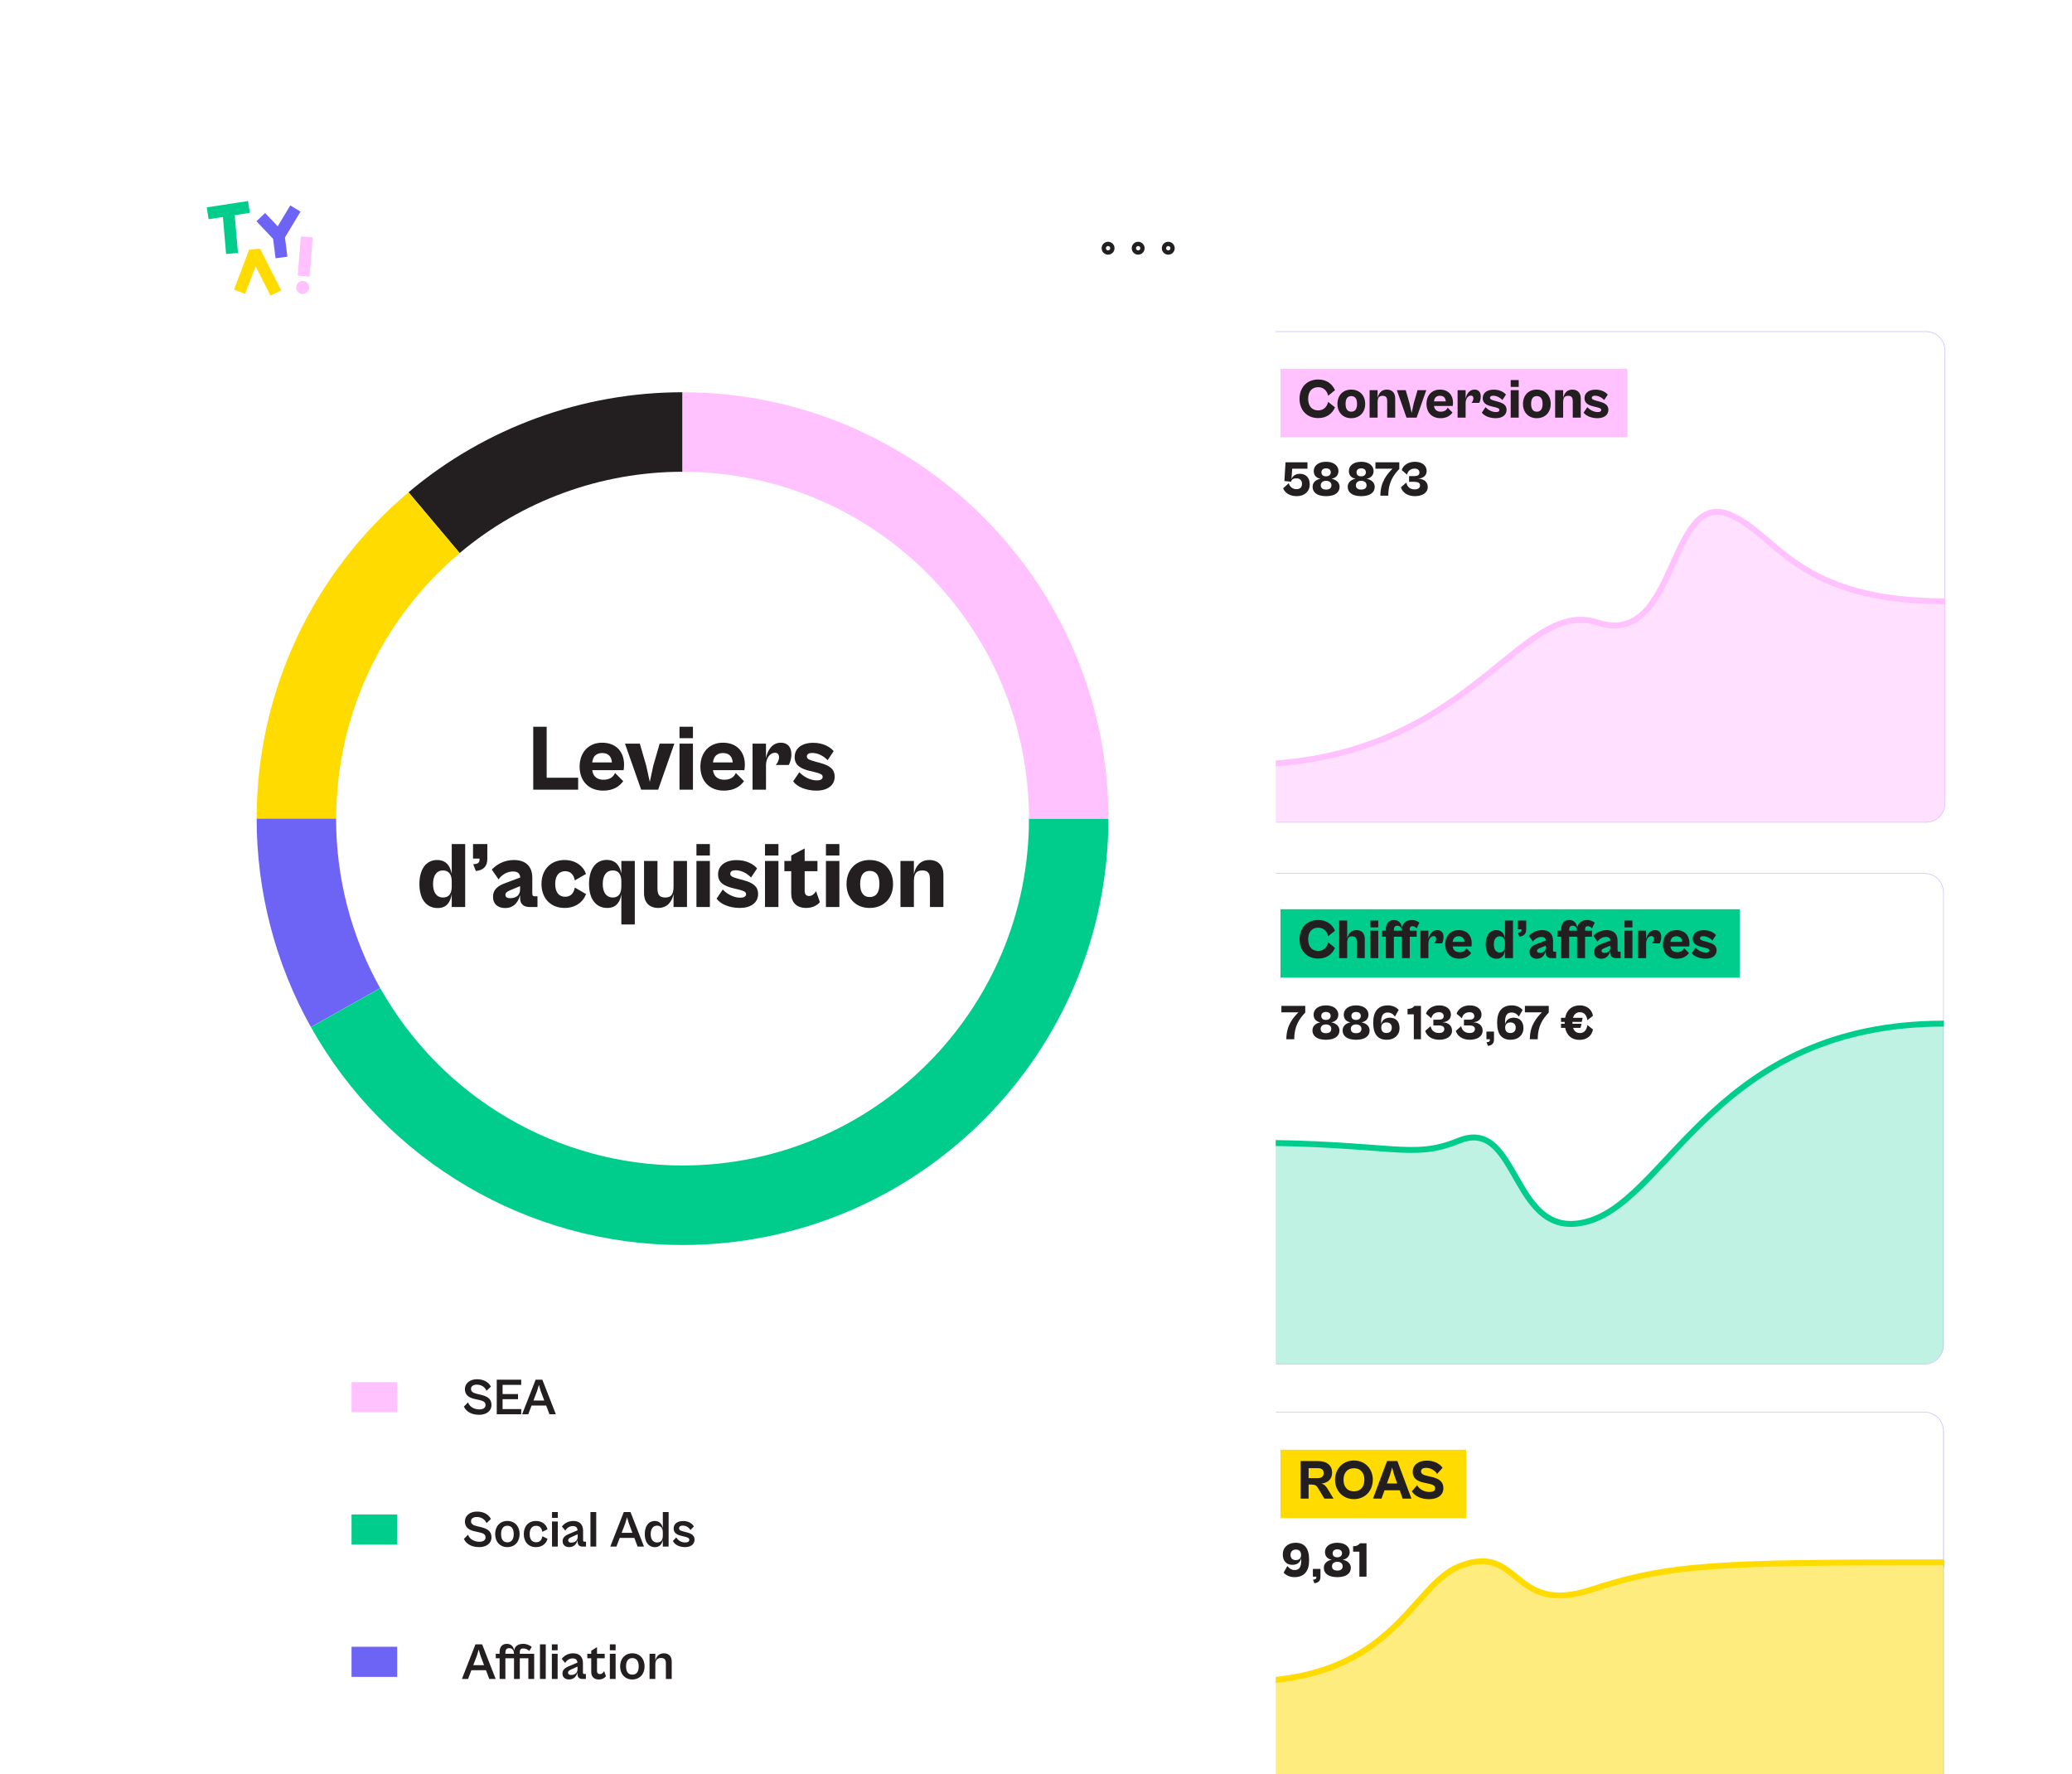 <svg width="424" height="363" viewBox="0 0 424 363" fill="none" xmlns="http://www.w3.org/2000/svg">
<g filter="url(#filter0_d_12462_8098)">
<rect x="238.121" y="48.727" width="168.879" height="347.032" rx="9.557" fill="white"/>
<path d="M390.327 61.47H254.71C252.586 61.47 250.864 63.194 250.864 65.322V158.005C250.864 160.132 252.586 161.856 254.71 161.856H390.327C392.451 161.856 394.173 160.132 394.173 158.005V65.322C394.173 63.194 392.451 61.47 390.327 61.47Z" fill="white" stroke="#C5C1FB" stroke-width="0.127" stroke-miterlimit="10"/>
<path opacity="0.5" d="M390.411 161.856H254.794C252.704 161.856 250.948 160.098 250.948 158.005V150.051C297.017 150.051 306.884 115.64 323.188 120.998C339.659 126.357 337.485 93.788 350.194 98.895C359.977 102.914 363.656 116.645 394.257 116.645V158.005C394.257 160.098 392.501 161.856 390.411 161.856Z" fill="#FFC2FE"/>
<path d="M250.864 150.051C296.933 150.051 306.8 115.64 323.104 120.998C339.575 126.357 337.401 93.788 350.11 98.895C359.893 102.914 363.571 116.645 394.173 116.645" stroke="#FFC2FE" stroke-width="1.211" stroke-miterlimit="10"/>
<rect width="70.985" height="14" transform="translate(258.21 69.071)" fill="#FFC2FE"/>
<path d="M265.923 79.163C263.514 79.163 262.104 77.431 262.104 75.218C262.104 73.004 263.514 71.272 265.923 71.272C267.586 71.272 268.778 72.11 269.363 73.463L267.964 74.587C267.735 73.624 267.081 72.844 265.911 72.844C264.569 72.844 263.87 73.818 263.87 75.218C263.87 76.617 264.569 77.592 265.911 77.592C267.081 77.592 267.735 76.812 267.964 75.848L269.363 76.972C268.778 78.326 267.586 79.163 265.923 79.163ZM272.672 79.186C270.963 79.186 269.862 77.981 269.862 76.261C269.862 74.552 270.963 73.337 272.672 73.337C274.427 73.337 275.539 74.552 275.539 76.261C275.539 77.981 274.427 79.186 272.672 79.186ZM272.695 77.855C273.395 77.855 273.876 77.408 273.876 76.261C273.876 75.103 273.395 74.667 272.695 74.667C272.007 74.667 271.525 75.103 271.525 76.261C271.525 77.408 272.007 77.855 272.695 77.855ZM278.083 79.071H276.443V73.451H278.083V75.08C278.267 74.162 278.806 73.337 279.964 73.337C281.031 73.337 281.684 73.99 281.684 75.149V79.071H280.044V75.722C280.044 75.034 279.861 74.61 279.115 74.61C278.336 74.61 278.083 75.046 278.083 75.963V79.071ZM286.068 79.071H283.992L282.02 73.451H283.832L284.612 76.147L285.048 78.119L285.472 76.147L286.252 73.451H288.041L286.068 79.071ZM290.964 79.186C289.175 79.186 288.085 77.993 288.085 76.261C288.085 74.529 289.175 73.337 290.826 73.337C292.615 73.337 293.51 74.529 293.51 75.998C293.51 76.238 293.487 76.559 293.452 76.686H289.622C289.725 77.477 290.253 77.855 290.987 77.855C291.778 77.855 292.202 77.511 292.409 77.03L293.407 78.027C292.982 78.635 292.225 79.186 290.964 79.186ZM290.838 74.598C290.138 74.598 289.702 74.988 289.622 75.745H292.03C291.973 75 291.572 74.598 290.838 74.598ZM296.092 79.071H294.452V73.451H296.092V75.218C296.276 74.277 296.826 73.337 297.905 73.337C298.73 73.337 299.189 73.864 299.189 74.747C299.189 75.355 299.005 75.837 298.868 76.055H297.285C297.492 75.848 297.687 75.447 297.687 75.126C297.687 74.805 297.538 74.564 297.182 74.564C296.62 74.564 296.092 75.172 296.092 76.101V79.071ZM302.25 79.186C301 79.186 299.888 78.727 299.406 78.05L300.163 76.938C300.633 77.442 301.447 77.936 302.296 77.936C302.743 77.936 303.007 77.798 303.007 77.5C303.007 77.202 302.686 77.087 302.09 76.938L301.333 76.754C300.323 76.491 299.589 76.089 299.589 75.103C299.589 74.002 300.484 73.348 301.86 73.348C303.076 73.348 303.959 73.876 304.349 74.369L303.615 75.47C303.064 74.897 302.376 74.587 301.723 74.587C301.321 74.587 301.08 74.736 301.08 75.011C301.08 75.309 301.321 75.424 302.067 75.63L302.697 75.802C303.936 76.135 304.475 76.617 304.475 77.477C304.475 78.566 303.558 79.186 302.25 79.186ZM306.956 72.786H305.316V71.387H306.956V72.786ZM306.956 79.071H305.316V73.451H306.956V79.071ZM310.639 79.186C308.93 79.186 307.829 77.981 307.829 76.261C307.829 74.552 308.93 73.337 310.639 73.337C312.394 73.337 313.506 74.552 313.506 76.261C313.506 77.981 312.394 79.186 310.639 79.186ZM310.662 77.855C311.362 77.855 311.843 77.408 311.843 76.261C311.843 75.103 311.362 74.667 310.662 74.667C309.974 74.667 309.492 75.103 309.492 76.261C309.492 77.408 309.974 77.855 310.662 77.855ZM316.05 79.071H314.41V73.451H316.05V75.08C316.234 74.162 316.773 73.337 317.931 73.337C318.998 73.337 319.652 73.99 319.652 75.149V79.071H318.012V75.722C318.012 75.034 317.828 74.61 317.083 74.61C316.303 74.61 316.05 75.046 316.05 75.963V79.071ZM323.082 79.186C321.832 79.186 320.719 78.727 320.237 78.05L320.994 76.938C321.465 77.442 322.279 77.936 323.128 77.936C323.575 77.936 323.839 77.798 323.839 77.5C323.839 77.202 323.517 77.087 322.921 76.938L322.164 76.754C321.155 76.491 320.421 76.089 320.421 75.103C320.421 74.002 321.315 73.348 322.692 73.348C323.907 73.348 324.79 73.876 325.18 74.369L324.446 75.47C323.896 74.897 323.208 74.587 322.554 74.587C322.153 74.587 321.912 74.736 321.912 75.011C321.912 75.309 322.153 75.424 322.898 75.63L323.529 75.802C324.768 76.135 325.307 76.617 325.307 77.477C325.307 78.566 324.389 79.186 323.082 79.186Z" fill="#231F20"/>
<path d="M261.523 95.139C260.086 95.139 259.087 94.436 258.75 93.528L259.902 92.489C260.126 93.294 260.718 93.702 261.493 93.702C262.206 93.702 262.614 93.314 262.614 92.601C262.614 91.846 262.125 91.49 261.452 91.49C260.901 91.49 260.504 91.693 260.402 92.121L260.392 92.183L259.005 92.04L259.24 88.207H263.725V89.522H260.606L260.453 91.653C260.677 91.041 261.248 90.562 262.165 90.562C263.378 90.562 264.194 91.326 264.194 92.733C264.194 94.181 263.124 95.139 261.523 95.139ZM267.541 95.139C265.675 95.139 264.778 94.344 264.778 93.233C264.778 92.529 265.196 91.816 266.389 91.571C265.451 91.418 265.012 90.776 265.012 90.001C265.012 88.961 265.889 88.105 267.541 88.105C269.182 88.105 270.069 88.961 270.069 89.991C270.069 90.786 269.579 91.418 268.642 91.571C269.834 91.816 270.303 92.529 270.303 93.233C270.303 94.344 269.406 95.139 267.541 95.139ZM267.541 91.082C268.142 91.082 268.499 90.725 268.499 90.256C268.499 89.828 268.224 89.451 267.541 89.451C266.858 89.451 266.582 89.828 266.582 90.256C266.582 90.725 266.858 91.082 267.541 91.082ZM267.541 93.793C268.377 93.793 268.631 93.375 268.631 92.906C268.631 92.407 268.264 91.999 267.541 91.999C266.817 91.999 266.45 92.407 266.45 92.906C266.45 93.375 266.705 93.793 267.541 93.793ZM274.728 95.139C272.863 95.139 271.966 94.344 271.966 93.233C271.966 92.529 272.384 91.816 273.576 91.571C272.639 91.418 272.2 90.776 272.2 90.001C272.2 88.961 273.077 88.105 274.728 88.105C276.37 88.105 277.257 88.961 277.257 89.991C277.257 90.786 276.767 91.418 275.829 91.571C277.022 91.816 277.491 92.529 277.491 93.233C277.491 94.344 276.594 95.139 274.728 95.139ZM274.728 91.082C275.33 91.082 275.687 90.725 275.687 90.256C275.687 89.828 275.411 89.451 274.728 89.451C274.045 89.451 273.77 89.828 273.77 90.256C273.77 90.725 274.045 91.082 274.728 91.082ZM274.728 93.793C275.564 93.793 275.819 93.375 275.819 92.906C275.819 92.407 275.452 91.999 274.728 91.999C274.005 91.999 273.638 92.407 273.638 92.906C273.638 93.375 273.892 93.793 274.728 93.793ZM280.267 95.037H278.646C278.646 92.121 280.104 90.572 281.124 89.522H277.637V88.207H282.52V89.573C281.358 90.796 280.267 92.244 280.267 95.037ZM285.724 95.139C284.174 95.139 283.145 94.344 282.859 93.325L283.95 92.356C284.154 93.243 284.704 93.753 285.683 93.753C286.376 93.753 286.764 93.457 286.764 92.947C286.764 92.387 286.284 92.203 285.571 92.203H284.521V91.031H285.642C286.254 91.031 286.641 90.817 286.641 90.307C286.641 89.828 286.295 89.502 285.683 89.502C284.888 89.502 284.276 89.92 284.103 90.745L283.012 89.797C283.318 88.859 284.286 88.105 285.734 88.105C287.314 88.105 288.119 89.002 288.119 89.981C288.119 91.01 287.294 91.51 286.356 91.561C287.701 91.602 288.344 92.325 288.344 93.284C288.344 94.446 287.222 95.139 285.724 95.139Z" fill="#231F20"/>
<path d="M390.027 172.326H254.41C252.286 172.326 250.564 174.05 250.564 176.177V268.86C250.564 270.987 252.286 272.712 254.41 272.712H390.027C392.151 272.712 393.873 270.987 393.873 268.86V176.177C393.873 174.05 392.151 172.326 390.027 172.326Z" fill="white" stroke="#C5C1FB" stroke-width="0.127" stroke-miterlimit="10"/>
<path opacity="0.5" d="M254.41 272.628H390.027C392.118 272.628 393.873 270.87 393.873 268.777V202.969C347.804 202.969 337.938 237.882 321.633 243.241C305.162 248.599 307.336 221.807 294.627 226.914C284.845 230.933 281.166 227.333 250.564 227.333V268.693C250.564 270.786 252.32 272.544 254.41 272.544V272.628Z" fill="#00CD8C" fill-opacity="0.5"/>
<path d="M393.957 203.053C347.888 203.053 338.022 237.966 321.717 243.325C305.246 248.683 307.42 221.891 294.711 226.998C284.929 231.017 281.25 227.417 250.648 227.417" stroke="#00CD8C" stroke-width="1.211" stroke-miterlimit="10"/>
<rect width="93.985" height="14" transform="translate(258.21 179.651)" fill="#00CD8C"/>
<path d="M265.923 189.743C263.514 189.743 262.104 188.011 262.104 185.798C262.104 183.585 263.514 181.853 265.923 181.853C267.586 181.853 268.778 182.69 269.363 184.043L267.964 185.167C267.735 184.204 267.081 183.424 265.911 183.424C264.569 183.424 263.87 184.399 263.87 185.798C263.87 187.197 264.569 188.172 265.911 188.172C267.081 188.172 267.735 187.392 267.964 186.429L269.363 187.553C268.778 188.906 267.586 189.743 265.923 189.743ZM271.856 189.651H270.216V181.967H271.856V185.66C272.04 184.743 272.579 183.917 273.737 183.917C274.804 183.917 275.457 184.571 275.457 185.729V189.651H273.817V186.303C273.817 185.614 273.634 185.19 272.888 185.19C272.109 185.19 271.856 185.626 271.856 186.543V189.651ZM278.218 183.367H276.578V181.967H278.218V183.367ZM278.218 189.651H276.578V184.032H278.218V189.651ZM281.408 189.651H279.768V185.282H278.988V184.032H279.768V183.711C279.768 182.575 280.364 181.853 281.408 181.853C282.451 181.853 282.956 182.564 283.059 183.458C283.208 182.484 283.919 181.853 285.089 181.853C285.834 181.853 286.373 182.174 286.637 182.403L286.075 183.573C285.869 183.321 285.571 183.114 285.227 183.114C284.837 183.114 284.665 183.332 284.665 183.699V184.032H286.075V185.282H284.665V189.651H283.025V185.282H281.408V189.651ZM281.408 183.906V184.032H283.025C282.979 183.24 282.554 183.023 282.096 183.023C281.637 183.023 281.408 183.298 281.408 183.906ZM288.477 189.651H286.837V184.032H288.477V185.798C288.66 184.858 289.211 183.917 290.289 183.917C291.114 183.917 291.573 184.445 291.573 185.328C291.573 185.936 291.39 186.417 291.252 186.635H289.669C289.876 186.429 290.071 186.027 290.071 185.706C290.071 185.385 289.922 185.144 289.566 185.144C289.004 185.144 288.477 185.752 288.477 186.681V189.651ZM294.794 189.766C293.005 189.766 291.915 188.573 291.915 186.842C291.915 185.11 293.005 183.917 294.656 183.917C296.445 183.917 297.34 185.11 297.34 186.578C297.34 186.819 297.317 187.14 297.283 187.266H293.452C293.555 188.057 294.083 188.436 294.817 188.436C295.608 188.436 296.033 188.092 296.239 187.61L297.237 188.608C296.812 189.216 296.056 189.766 294.794 189.766ZM294.668 185.179C293.968 185.179 293.532 185.569 293.452 186.325H295.861C295.803 185.58 295.402 185.179 294.668 185.179ZM302.427 189.778C301.062 189.778 300.202 188.711 300.202 186.842C300.202 184.984 301.062 183.917 302.358 183.917C303.528 183.917 303.987 184.731 304.147 185.637V181.967H305.787V189.651H304.147V188.069C303.998 188.975 303.597 189.778 302.427 189.778ZM301.865 186.842C301.865 187.92 302.335 188.493 303.081 188.493C303.769 188.493 304.147 188.069 304.147 187.151V186.543C304.147 185.626 303.757 185.19 303.058 185.19C302.335 185.19 301.865 185.775 301.865 186.842ZM307.09 185.259L306.768 184.433C307.204 184.41 307.537 184.33 307.537 183.894V183.745H306.746V181.967H308.489V183.791C308.489 184.685 308.019 185.167 307.09 185.259ZM310.665 189.778C309.793 189.778 309.185 189.307 309.185 188.401C309.185 187.553 309.724 187.059 310.791 186.692L312.511 186.05C312.454 185.58 312.236 185.316 311.617 185.316C310.905 185.316 310.252 185.718 309.862 186.28L309.036 185.087C309.598 184.479 310.527 183.917 311.731 183.917C313.153 183.917 313.979 184.674 313.979 186.085V188.011C313.979 188.264 314.071 188.344 314.277 188.344H314.61V189.651H313.646C313.039 189.651 312.488 189.376 312.488 188.573V188.195C312.305 188.929 311.811 189.778 310.665 189.778ZM310.699 188.16C310.699 188.424 310.883 188.573 311.272 188.573C312.052 188.573 312.488 188.183 312.488 187.495V187.105L311.295 187.598C310.848 187.782 310.699 187.943 310.699 188.16ZM317.28 189.651H315.64V185.282H314.86V184.032H315.64V183.711C315.64 182.575 316.237 181.853 317.28 181.853C318.324 181.853 318.829 182.564 318.932 183.458C319.081 182.484 319.792 181.853 320.962 181.853C321.707 181.853 322.246 182.174 322.51 182.403L321.948 183.573C321.742 183.321 321.443 183.114 321.099 183.114C320.709 183.114 320.537 183.332 320.537 183.699V184.032H321.948V185.282H320.537V189.651H318.897V185.282H317.28V189.651ZM317.28 183.906V184.032H318.897C318.852 183.24 318.427 183.023 317.968 183.023C317.51 183.023 317.28 183.298 317.28 183.906ZM323.869 189.778C322.998 189.778 322.39 189.307 322.39 188.401C322.39 187.553 322.929 187.059 323.995 186.692L325.716 186.05C325.658 185.58 325.44 185.316 324.821 185.316C324.11 185.316 323.456 185.718 323.066 186.28L322.241 185.087C322.803 184.479 323.732 183.917 324.936 183.917C326.358 183.917 327.184 184.674 327.184 186.085V188.011C327.184 188.264 327.275 188.344 327.482 188.344H327.814V189.651H326.851C326.243 189.651 325.693 189.376 325.693 188.573V188.195C325.509 188.929 325.016 189.778 323.869 189.778ZM323.904 188.16C323.904 188.424 324.087 188.573 324.477 188.573C325.257 188.573 325.693 188.183 325.693 187.495V187.105L324.5 187.598C324.053 187.782 323.904 187.943 323.904 188.16ZM330.229 183.367H328.589V181.967H330.229V183.367ZM330.229 189.651H328.589V184.032H330.229V189.651ZM333.029 189.651H331.389V184.032H333.029V185.798C333.213 184.858 333.763 183.917 334.841 183.917C335.667 183.917 336.126 184.445 336.126 185.328C336.126 185.936 335.942 186.417 335.805 186.635H334.222C334.428 186.429 334.623 186.027 334.623 185.706C334.623 185.385 334.474 185.144 334.119 185.144C333.557 185.144 333.029 185.752 333.029 186.681V189.651ZM339.347 189.766C337.558 189.766 336.468 188.573 336.468 186.842C336.468 185.11 337.558 183.917 339.209 183.917C340.998 183.917 341.893 185.11 341.893 186.578C341.893 186.819 341.87 187.14 341.835 187.266H338.005C338.108 188.057 338.636 188.436 339.37 188.436C340.161 188.436 340.585 188.092 340.792 187.61L341.789 188.608C341.365 189.216 340.608 189.766 339.347 189.766ZM339.22 185.179C338.521 185.179 338.085 185.569 338.005 186.325H340.413C340.356 185.58 339.954 185.179 339.22 185.179ZM345.224 189.766C343.973 189.766 342.861 189.307 342.379 188.631L343.136 187.518C343.606 188.023 344.421 188.516 345.269 188.516C345.717 188.516 345.98 188.378 345.98 188.08C345.98 187.782 345.659 187.667 345.063 187.518L344.306 187.335C343.297 187.071 342.563 186.67 342.563 185.683C342.563 184.582 343.457 183.929 344.834 183.929C346.049 183.929 346.932 184.456 347.322 184.949L346.588 186.05C346.038 185.477 345.35 185.167 344.696 185.167C344.295 185.167 344.054 185.316 344.054 185.592C344.054 185.89 344.295 186.004 345.04 186.211L345.671 186.383C346.909 186.715 347.448 187.197 347.448 188.057C347.448 189.147 346.531 189.766 345.224 189.766Z" fill="#231F20"/>
<path d="M261.024 206.254H259.403C259.403 203.339 260.86 201.789 261.88 200.739H258.393V199.424H263.277V200.79C262.114 202.014 261.024 203.461 261.024 206.254ZM267.511 206.356C265.645 206.356 264.748 205.561 264.748 204.45C264.748 203.747 265.166 203.033 266.359 202.788C265.421 202.635 264.983 201.993 264.983 201.218C264.983 200.179 265.859 199.322 267.511 199.322C269.152 199.322 270.039 200.179 270.039 201.208C270.039 202.003 269.55 202.635 268.612 202.788C269.804 203.033 270.273 203.747 270.273 204.45C270.273 205.561 269.376 206.356 267.511 206.356ZM267.511 202.299C268.112 202.299 268.469 201.942 268.469 201.473C268.469 201.045 268.194 200.668 267.511 200.668C266.828 200.668 266.552 201.045 266.552 201.473C266.552 201.942 266.828 202.299 267.511 202.299ZM267.511 205.011C268.347 205.011 268.602 204.593 268.602 204.124C268.602 203.624 268.235 203.217 267.511 203.217C266.787 203.217 266.42 203.624 266.42 204.124C266.42 204.593 266.675 205.011 267.511 205.011ZM273.683 206.356C271.817 206.356 270.92 205.561 270.92 204.45C270.92 203.747 271.338 203.033 272.531 202.788C271.593 202.635 271.155 201.993 271.155 201.218C271.155 200.179 272.032 199.322 273.683 199.322C275.324 199.322 276.211 200.179 276.211 201.208C276.211 202.003 275.722 202.635 274.784 202.788C275.977 203.033 276.446 203.747 276.446 204.45C276.446 205.561 275.549 206.356 273.683 206.356ZM273.683 202.299C274.284 202.299 274.641 201.942 274.641 201.473C274.641 201.045 274.366 200.668 273.683 200.668C273 200.668 272.725 201.045 272.725 201.473C272.725 201.942 273 202.299 273.683 202.299ZM273.683 205.011C274.519 205.011 274.774 204.593 274.774 204.124C274.774 203.624 274.407 203.217 273.683 203.217C272.959 203.217 272.592 203.624 272.592 204.124C272.592 204.593 272.847 205.011 273.683 205.011ZM279.949 206.356C278.114 206.356 277.186 205.215 277.186 202.911V202.768C277.186 200.597 278.185 199.322 280.173 199.322C281.142 199.322 281.937 199.71 282.396 200.25L281.631 201.606C281.244 201.066 280.765 200.78 280.132 200.78C279.348 200.78 278.807 201.218 278.807 202.656V203.206C278.981 202.36 279.613 201.84 280.581 201.84C281.937 201.84 282.569 202.748 282.569 203.971C282.569 205.408 281.509 206.356 279.949 206.356ZM279.898 204.97C280.612 204.97 280.989 204.511 280.989 203.889C280.989 203.267 280.652 202.809 279.908 202.809C279.215 202.809 278.828 203.206 278.828 203.838C278.828 204.572 279.195 204.97 279.898 204.97ZM286.95 206.254H285.493V201.147H284.208V200.036C284.81 200.036 285.268 199.873 285.615 199.424H286.95V206.254ZM290.692 206.356C289.142 206.356 288.112 205.561 287.827 204.542L288.918 203.573C289.122 204.46 289.672 204.97 290.651 204.97C291.344 204.97 291.731 204.674 291.731 204.165C291.731 203.604 291.252 203.42 290.539 203.42H289.489V202.248H290.61C291.222 202.248 291.609 202.034 291.609 201.524C291.609 201.045 291.262 200.719 290.651 200.719C289.856 200.719 289.244 201.137 289.071 201.963L287.98 201.015C288.286 200.077 289.254 199.322 290.702 199.322C292.282 199.322 293.087 200.219 293.087 201.198C293.087 202.228 292.261 202.727 291.324 202.778C292.669 202.819 293.311 203.543 293.311 204.501C293.311 205.663 292.19 206.356 290.692 206.356ZM296.953 206.356C295.404 206.356 294.374 205.561 294.089 204.542L295.18 203.573C295.384 204.46 295.934 204.97 296.913 204.97C297.606 204.97 297.993 204.674 297.993 204.165C297.993 203.604 297.514 203.42 296.801 203.42H295.751V202.248H296.872C297.484 202.248 297.871 202.034 297.871 201.524C297.871 201.045 297.524 200.719 296.913 200.719C296.117 200.719 295.506 201.137 295.333 201.963L294.242 201.015C294.548 200.077 295.516 199.322 296.964 199.322C298.544 199.322 299.349 200.219 299.349 201.198C299.349 202.228 298.523 202.727 297.585 202.778C298.931 202.819 299.573 203.543 299.573 204.501C299.573 205.663 298.452 206.356 296.953 206.356ZM300.655 207.6L300.369 206.866C300.757 206.846 301.052 206.774 301.052 206.387V206.254H300.349V204.674H301.899V206.295C301.899 207.09 301.481 207.518 300.655 207.6ZM305.305 206.356C303.47 206.356 302.543 205.215 302.543 202.911V202.768C302.543 200.597 303.542 199.322 305.53 199.322C306.498 199.322 307.293 199.71 307.752 200.25L306.987 201.606C306.6 201.066 306.121 200.78 305.489 200.78C304.704 200.78 304.163 201.218 304.163 202.656V203.206C304.337 202.36 304.969 201.84 305.937 201.84C307.293 201.84 307.925 202.748 307.925 203.971C307.925 205.408 306.865 206.356 305.305 206.356ZM305.254 204.97C305.968 204.97 306.345 204.511 306.345 203.889C306.345 203.267 306.009 202.809 305.264 202.809C304.571 202.809 304.184 203.206 304.184 203.838C304.184 204.572 304.551 204.97 305.254 204.97ZM310.85 206.254H309.229C309.229 203.339 310.687 201.789 311.706 200.739H308.22V199.424H313.103V200.79C311.941 202.014 310.85 203.461 310.85 206.254ZM319.393 206.377C317.834 206.387 316.773 205.5 316.468 203.92H315.611V203.084H316.366C316.366 203.013 316.366 202.941 316.366 202.86C316.366 202.809 316.366 202.748 316.366 202.697H315.611V201.861H316.457C316.763 200.24 317.844 199.322 319.475 199.322C320.892 199.322 321.952 200.168 322.146 201.453L321.014 202.35C320.831 201.218 320.28 200.719 319.475 200.719C318.751 200.719 318.282 201.137 318.068 201.861H320.046L319.852 202.697H317.946C317.946 202.748 317.946 202.799 317.946 202.85C317.946 202.931 317.946 203.013 317.956 203.084H319.811L319.607 203.92H318.089C318.303 204.593 318.751 204.98 319.475 204.98C320.28 204.98 320.831 204.491 321.014 203.339L322.146 204.246C321.952 205.541 320.861 206.387 319.393 206.377Z" fill="#231F20"/>
<path d="M390.027 282.906H254.41C252.286 282.906 250.564 284.63 250.564 286.757V379.441C250.564 381.568 252.286 383.292 254.41 383.292H390.027C392.151 383.292 393.873 381.568 393.873 379.441V286.757C393.873 284.63 392.151 282.906 390.027 282.906Z" fill="white" stroke="#C5C1FB" stroke-width="0.127" stroke-miterlimit="10"/>
<path opacity="0.5" d="M254.41 383.208H390.027C392.118 383.208 393.873 381.45 393.873 379.357V313.549C347.804 313.549 337.938 348.462 321.633 353.821C305.162 359.179 307.336 332.387 294.627 337.494C284.845 341.513 281.166 337.913 250.564 337.913V379.273C250.564 381.366 252.32 383.124 254.41 383.124V383.208Z" fill="#00CD8C" fill-opacity="0.5"/>
<path d="M393.957 313.633C347.888 313.633 338.022 348.546 321.717 353.904C305.246 359.263 307.42 332.471 294.711 337.578C284.929 341.597 281.25 337.997 250.648 337.997" stroke="#00CD8C" stroke-width="1.211" stroke-miterlimit="10"/>
<path d="M390.027 282.551H254.41C252.286 282.551 250.564 284.276 250.564 286.403V379.086C250.564 381.213 252.286 382.937 254.41 382.937H390.027C392.151 382.937 393.873 381.213 393.873 379.086V286.403C393.873 284.276 392.151 282.551 390.027 282.551Z" fill="white" stroke="#C5C1FB" stroke-width="0.127" stroke-miterlimit="10"/>
<path opacity="0.5" d="M254.41 382.937H390.027C392.118 382.937 393.873 381.179 393.873 379.086V313.278C347.804 313.278 337.938 313.529 321.633 318.888C305.162 324.246 307.336 309.008 294.627 314.116C284.845 318.134 281.166 337.642 250.564 337.642V379.002C250.564 381.095 252.32 382.853 254.41 382.853V382.937Z" fill="#FFDB00"/>
<path d="M393.957 313.278C347.888 313.278 338.022 313.529 321.717 318.888C305.246 324.246 307.42 309.008 294.711 314.116C284.929 318.134 281.25 337.642 250.648 337.642" stroke="#FFDB00" stroke-width="1.211" stroke-miterlimit="10"/>
<rect width="37.985" height="14" transform="translate(258.21 290.231)" fill="#FFDB00"/>
<path d="M263.961 300.231H262.321V292.547H265.888C267.551 292.547 268.767 293.316 268.767 294.944C268.767 296.309 267.838 297.009 266.588 297.158C267.196 297.318 267.517 297.697 267.849 298.236L269.065 300.231H267.173L265.877 298.052C265.579 297.536 265.234 297.353 264.558 297.353H263.961V300.231ZM265.831 294.004H263.961V296.034H265.831C266.542 296.034 267.046 295.747 267.046 295.025C267.046 294.279 266.542 294.004 265.831 294.004ZM273.237 300.335C270.943 300.335 269.372 298.603 269.372 296.378C269.372 294.164 270.943 292.433 273.237 292.433C275.531 292.433 277.102 294.164 277.102 296.378C277.102 298.603 275.531 300.335 273.237 300.335ZM273.237 298.74C274.659 298.74 275.37 297.754 275.37 296.378C275.37 295.013 274.659 294.015 273.237 294.015C271.826 294.015 271.104 295.013 271.104 296.378C271.104 297.754 271.826 298.74 273.237 298.74ZM278.88 300.231H277.137L280.015 292.547H282.126L285.004 300.231H283.204L282.596 298.523H279.499L278.88 300.231ZM280.589 295.483L279.992 297.135H282.091L281.506 295.483L281.048 293.855L280.589 295.483ZM288.64 300.346C287.161 300.346 285.796 299.864 285.085 298.74L286.163 297.479C286.679 298.442 287.792 298.867 288.709 298.867C289.374 298.867 289.856 298.66 289.856 298.133C289.856 297.536 289.351 297.341 288.331 297.135L287.585 296.974C286.393 296.733 285.269 296.206 285.269 294.749C285.269 293.247 286.565 292.456 288.124 292.456C289.569 292.456 290.728 293.006 291.37 293.924L290.257 295.174C289.753 294.371 288.858 293.935 287.975 293.935C287.39 293.935 286.966 294.187 286.966 294.635C286.966 295.197 287.459 295.403 288.262 295.587L289.134 295.793C290.567 296.126 291.542 296.71 291.542 298.087C291.542 299.555 290.303 300.346 288.64 300.346Z" fill="#231F20"/>
<path d="M261.075 316.299C260.106 316.299 259.311 315.912 258.852 315.371L259.617 314.016C260.014 314.556 260.493 314.841 261.115 314.841C261.9 314.841 262.451 314.403 262.451 312.966V312.415C262.267 313.261 261.635 313.781 260.667 313.781C259.311 313.781 258.679 312.874 258.679 311.651C258.679 310.213 259.749 309.265 261.299 309.265C263.144 309.265 264.061 310.407 264.061 312.711V312.904C264.061 315.025 263.073 316.299 261.075 316.299ZM261.34 312.813C262.033 312.813 262.42 312.415 262.42 311.783C262.42 311.049 262.053 310.651 261.35 310.651C260.646 310.651 260.259 311.11 260.259 311.732C260.259 312.354 260.595 312.813 261.34 312.813ZM265.144 317.543L264.859 316.809C265.246 316.788 265.542 316.717 265.542 316.33V316.197H264.838V314.617H266.388V316.238C266.388 317.033 265.97 317.461 265.144 317.543ZM269.84 316.299C267.975 316.299 267.078 315.504 267.078 314.393C267.078 313.689 267.496 312.976 268.688 312.731C267.75 312.578 267.312 311.936 267.312 311.161C267.312 310.121 268.189 309.265 269.84 309.265C271.482 309.265 272.368 310.121 272.368 311.151C272.368 311.946 271.879 312.578 270.941 312.731C272.134 312.976 272.603 313.689 272.603 314.393C272.603 315.504 271.706 316.299 269.84 316.299ZM269.84 312.242C270.442 312.242 270.799 311.885 270.799 311.416C270.799 310.988 270.523 310.611 269.84 310.611C269.157 310.611 268.882 310.988 268.882 311.416C268.882 311.885 269.157 312.242 269.84 312.242ZM269.84 314.953C270.676 314.953 270.931 314.535 270.931 314.067C270.931 313.567 270.564 313.159 269.84 313.159C269.116 313.159 268.749 313.567 268.749 314.067C268.749 314.535 269.004 314.953 269.84 314.953ZM275.81 316.197H274.353V311.09H273.068V309.979C273.67 309.979 274.128 309.816 274.475 309.367H275.81V316.197Z" fill="#231F20"/>
</g>
<g filter="url(#filter1_d_12462_8098)">
<rect x="13" y="9" width="242.778" height="444.063" rx="13.194" fill="white"/>
<g clip-path="url(#clip0_12462_8098)">
<path d="M45.848 34.752L45.478 32.331L37.033 33.631L37.403 36.05L40.337 35.6L40.99 43.169L43.422 42.957L42.755 35.227L45.848 34.752Z" fill="#00CD8C"/>
<path d="M56.216 34.495L54.126 33.23L51.551 37.509L48.969 34.785L47.199 36.472L50.61 40.069L51.111 44.036L53.533 43.728L53.035 39.784L56.216 34.495Z" fill="#6D64F5"/>
<path d="M56.282 39.575L55.642 47.591L58.075 47.786L58.715 39.77L56.282 39.575Z" fill="#FFC2FE"/>
<path d="M56.664 51.35C57.398 51.35 57.993 50.754 57.993 50.017C57.993 49.281 57.398 48.685 56.664 48.685C55.93 48.685 55.335 49.281 55.335 50.017C55.335 50.754 55.93 51.35 56.664 51.35Z" fill="#FFC2FE"/>
<path d="M47.952 42.114L45.723 42.236L42.602 50.458L44.884 51.329L47.026 45.683L50.084 51.694L52.258 50.582L47.952 42.114Z" fill="#FFDB00"/>
</g>
<path d="M227.63 42.866C228.115 42.866 228.509 42.472 228.509 41.986C228.509 41.5 228.115 41.106 227.63 41.106C227.144 41.106 226.75 41.5 226.75 41.986C226.75 42.472 227.144 42.866 227.63 42.866Z" stroke="#231F20" stroke-width="0.88" stroke-linecap="round" stroke-linejoin="round"/>
<path d="M233.787 42.866C234.273 42.866 234.667 42.472 234.667 41.986C234.667 41.5 234.273 41.106 233.787 41.106C233.302 41.106 232.908 41.5 232.908 41.986C232.908 42.472 233.302 42.866 233.787 42.866Z" stroke="#231F20" stroke-width="0.88" stroke-linecap="round" stroke-linejoin="round"/>
<path d="M221.472 42.866C221.958 42.866 222.352 42.472 222.352 41.986C222.352 41.5 221.958 41.106 221.472 41.106C220.987 41.106 220.593 41.5 220.593 41.986C220.593 42.472 220.987 42.866 221.472 42.866Z" stroke="#231F20" stroke-width="0.88" stroke-linecap="round" stroke-linejoin="round"/>
<g clip-path="url(#clip1_12462_8098)">
<path d="M88.792 104.371L78.316 91.923C93.968 78.721 113.89 71.454 134.389 71.454V87.724C117.708 87.724 101.504 93.633 88.767 104.371H88.792Z" fill="#231F20"/>
<path d="M63.494 158.687H47.24C47.24 132.887 58.57 108.545 78.316 91.923L88.792 104.371C72.739 117.9 63.519 137.69 63.519 158.687H63.494Z" fill="#FFDB00"/>
<path d="M58.344 201.336C51.084 188.386 47.24 173.625 47.24 158.688H63.494C63.494 170.859 66.609 182.829 72.513 193.365L58.319 201.336H58.344Z" fill="#6D64F5"/>
<path d="M134.389 245.921C102.911 245.921 73.769 228.847 58.344 201.336L72.538 193.365C85.099 215.745 108.789 229.652 134.389 229.652C173.479 229.652 205.284 197.816 205.284 158.688H221.538C221.538 206.793 182.448 245.921 134.389 245.921Z" fill="#00CD8C"/>
<path d="M221.538 158.687H205.284C205.284 119.559 173.479 87.724 134.389 87.724V71.454C182.448 71.454 221.538 110.582 221.538 158.687Z" fill="#FFC2FE"/>
</g>
<path d="M113.031 152.77H103.839V139.885H106.589V150.327H113.031V152.77ZM118.157 152.962C115.157 152.962 113.33 150.962 113.33 148.058C113.33 145.154 115.157 143.154 117.926 143.154C120.926 143.154 122.426 145.154 122.426 147.616C122.426 148.02 122.388 148.558 122.33 148.77H115.907C116.08 150.097 116.965 150.731 118.195 150.731C119.522 150.731 120.234 150.154 120.58 149.347L122.253 151.02C121.542 152.039 120.272 152.962 118.157 152.962ZM117.945 145.27C116.772 145.27 116.042 145.924 115.907 147.193H119.945C119.849 145.943 119.176 145.27 117.945 145.27ZM129.404 152.77H125.923L122.616 143.347H125.654L126.962 147.866L127.693 151.174L128.404 147.866L129.712 143.347H132.712L129.404 152.77ZM136.522 142.231H133.772V139.885H136.522V142.231ZM136.522 152.77H133.772V143.347H136.522V152.77ZM142.871 152.962C139.871 152.962 138.044 150.962 138.044 148.058C138.044 145.154 139.871 143.154 142.64 143.154C145.64 143.154 147.14 145.154 147.14 147.616C147.14 148.02 147.102 148.558 147.044 148.77H140.621C140.794 150.097 141.679 150.731 142.91 150.731C144.237 150.731 144.948 150.154 145.294 149.347L146.967 151.02C146.256 152.039 144.987 152.962 142.871 152.962ZM142.66 145.27C141.487 145.27 140.756 145.924 140.621 147.193H144.66C144.564 145.943 143.89 145.27 142.66 145.27ZM151.471 152.77H148.721V143.347H151.471V146.308C151.779 144.731 152.702 143.154 154.51 143.154C155.894 143.154 156.663 144.039 156.663 145.52C156.663 146.539 156.356 147.347 156.125 147.712H153.471C153.817 147.366 154.144 146.693 154.144 146.154C154.144 145.616 153.894 145.212 153.298 145.212C152.356 145.212 151.471 146.231 151.471 147.789V152.77ZM161.796 152.962C159.7 152.962 157.835 152.193 157.027 151.058L158.296 149.193C159.085 150.039 160.45 150.866 161.873 150.866C162.623 150.866 163.066 150.635 163.066 150.135C163.066 149.635 162.527 149.443 161.527 149.193L160.258 148.885C158.566 148.443 157.335 147.77 157.335 146.116C157.335 144.27 158.835 143.174 161.143 143.174C163.181 143.174 164.662 144.058 165.316 144.885L164.085 146.731C163.162 145.77 162.008 145.251 160.912 145.251C160.239 145.251 159.835 145.501 159.835 145.962C159.835 146.462 160.239 146.654 161.489 147.001L162.546 147.289C164.623 147.847 165.527 148.654 165.527 150.097C165.527 151.924 163.989 152.962 161.796 152.962ZM84.279 176.981C81.99 176.981 80.548 175.193 80.548 172.058C80.548 168.943 81.99 167.154 84.163 167.154C86.125 167.154 86.894 168.52 87.163 170.039V163.885H89.913V176.77H87.163V174.116C86.913 175.635 86.24 176.981 84.279 176.981ZM83.337 172.058C83.337 173.866 84.125 174.827 85.375 174.827C86.529 174.827 87.163 174.116 87.163 172.578V171.558C87.163 170.02 86.51 169.289 85.337 169.289C84.125 169.289 83.337 170.27 83.337 172.058ZM92.097 169.404L91.558 168.02C92.289 167.981 92.847 167.847 92.847 167.116V166.866H91.52V163.885H94.443V166.943C94.443 168.443 93.655 169.251 92.097 169.404ZM98.092 176.981C96.63 176.981 95.611 176.193 95.611 174.674C95.611 173.251 96.515 172.424 98.303 171.808L101.188 170.731C101.092 169.943 100.726 169.501 99.688 169.501C98.495 169.501 97.399 170.174 96.745 171.116L95.361 169.116C96.303 168.097 97.861 167.154 99.88 167.154C102.265 167.154 103.649 168.424 103.649 170.789V174.02C103.649 174.443 103.803 174.577 104.149 174.577H104.707V176.77H103.092C102.072 176.77 101.149 176.308 101.149 174.962V174.327C100.842 175.558 100.015 176.981 98.092 176.981ZM98.149 174.27C98.149 174.712 98.457 174.962 99.111 174.962C100.418 174.962 101.149 174.308 101.149 173.154V172.501L99.149 173.328C98.399 173.635 98.149 173.904 98.149 174.27ZM110.257 176.962C107.353 176.962 105.527 174.943 105.527 172.058C105.527 169.193 107.353 167.154 110.257 167.154C112.507 167.154 114.065 168.385 114.642 170.001L112.353 171.328C112.123 170.154 111.507 169.443 110.353 169.443C109.142 169.443 108.334 170.328 108.334 172.058C108.334 173.789 109.142 174.674 110.353 174.674C111.527 174.674 112.123 173.962 112.353 172.789L114.642 174.116C114.065 175.731 112.507 176.962 110.257 176.962ZM118.985 176.962C116.697 176.962 115.255 175.174 115.255 172.058C115.255 168.924 116.697 167.135 118.87 167.135C120.812 167.135 121.581 168.443 121.87 169.924V167.347H124.62V180.347H121.87V174.193C121.601 175.674 120.908 176.962 118.985 176.962ZM118.062 172.058C118.062 173.847 118.851 174.827 120.101 174.827C121.254 174.827 121.87 174.097 121.87 172.558V171.539C121.87 170.001 121.254 169.289 120.101 169.289C118.851 169.289 118.062 170.27 118.062 172.058ZM129.417 176.962C127.628 176.962 126.513 175.866 126.513 173.924V167.347H129.263V172.962C129.263 174.116 129.57 174.827 130.84 174.827C132.147 174.827 132.551 174.097 132.551 172.558V167.347H135.301V176.77H132.551V174.135C132.224 175.635 131.32 176.962 129.417 176.962ZM139.987 166.231H137.237V163.885H139.987V166.231ZM139.987 176.77H137.237V167.347H139.987V176.77ZM146.125 176.962C144.028 176.962 142.163 176.193 141.355 175.058L142.625 173.193C143.413 174.039 144.778 174.866 146.202 174.866C146.952 174.866 147.394 174.635 147.394 174.135C147.394 173.635 146.855 173.443 145.855 173.193L144.586 172.885C142.894 172.443 141.663 171.77 141.663 170.116C141.663 168.27 143.163 167.174 145.471 167.174C147.509 167.174 148.99 168.058 149.644 168.885L148.413 170.731C147.49 169.77 146.336 169.251 145.24 169.251C144.567 169.251 144.163 169.501 144.163 169.962C144.163 170.462 144.567 170.654 145.817 171.001L146.875 171.289C148.951 171.847 149.855 172.654 149.855 174.097C149.855 175.924 148.317 176.962 146.125 176.962ZM154.016 166.231H151.266V163.885H154.016V166.231ZM154.016 176.77H151.266V167.347H154.016V176.77ZM159.692 176.962C157.615 176.962 156.634 175.731 156.634 173.981V169.443H155.23V167.347H156.634V166.231L159.384 164.789V167.347H161.999V169.443H159.384V173.481C159.384 174.251 159.769 174.52 160.307 174.52C160.903 174.52 161.422 174.039 161.711 173.52L162.499 175.77C162.095 176.289 161.134 176.962 159.692 176.962ZM166.486 166.231H163.736V163.885H166.486V166.231ZM166.486 176.77H163.736V167.347H166.486V176.77ZM172.661 176.962C169.796 176.962 167.95 174.943 167.95 172.058C167.95 169.193 169.796 167.154 172.661 167.154C175.604 167.154 177.469 169.193 177.469 172.058C177.469 174.943 175.604 176.962 172.661 176.962ZM172.7 174.731C173.873 174.731 174.681 173.981 174.681 172.058C174.681 170.116 173.873 169.385 172.7 169.385C171.546 169.385 170.738 170.116 170.738 172.058C170.738 173.981 171.546 174.731 172.7 174.731ZM181.735 176.77H178.985V167.347H181.735V170.078C182.043 168.539 182.946 167.154 184.889 167.154C186.677 167.154 187.773 168.251 187.773 170.193V176.77H185.023V171.154C185.023 170.001 184.716 169.289 183.466 169.289C182.158 169.289 181.735 170.02 181.735 171.558V176.77Z" fill="#231F20"/>
<path d="M66.657 277.051H76" stroke="#FFC2FE" stroke-width="6.162" stroke-miterlimit="10"/>
<path d="M92.784 280.656C91.433 280.656 90.198 280.171 89.649 278.978L90.493 278.123C90.873 279.157 91.939 279.559 92.805 279.559C93.512 279.559 94.082 279.305 94.082 278.661C94.082 277.975 93.512 277.785 92.594 277.585L91.929 277.437C90.926 277.226 89.86 276.772 89.86 275.431C89.86 274.101 91.01 273.384 92.34 273.384C93.639 273.384 94.673 273.922 95.18 274.893L94.283 275.748C93.892 274.872 93.132 274.492 92.266 274.492C91.591 274.492 91.105 274.809 91.105 275.347C91.105 275.97 91.591 276.191 92.362 276.381L93.153 276.571C94.283 276.846 95.296 277.289 95.296 278.64C95.296 279.917 94.219 280.656 92.784 280.656ZM101.379 280.551H96.375V273.479H101.379V274.534H97.568V276.413H100.724V277.469H97.568V279.495H101.379V280.551ZM102.822 280.551H101.566L104.331 273.479H105.704L108.469 280.551H107.16L106.485 278.767H103.498L102.822 280.551ZM104.616 275.822L103.888 277.732H106.094L105.376 275.822L104.996 274.545L104.616 275.822Z" fill="#231F20"/>
<path d="M66.658 304.125H76.001" stroke="#00CD8C" stroke-width="6.162" stroke-miterlimit="10"/>
<path d="M92.784 307.73C91.433 307.73 90.198 307.245 89.649 306.052L90.494 305.197C90.874 306.232 91.94 306.633 92.805 306.633C93.513 306.633 94.082 306.379 94.082 305.735C94.082 305.049 93.513 304.859 92.594 304.659L91.929 304.511C90.926 304.3 89.86 303.846 89.86 302.505C89.86 301.175 91.011 300.458 92.341 300.458C93.639 300.458 94.674 300.996 95.18 301.967L94.283 302.822C93.892 301.946 93.132 301.566 92.267 301.566C91.591 301.566 91.106 301.883 91.106 302.421C91.106 303.044 91.591 303.265 92.362 303.455L93.154 303.645C94.283 303.92 95.296 304.363 95.296 305.714C95.296 306.992 94.22 307.73 92.784 307.73ZM98.538 307.73C97.06 307.73 96.047 306.654 96.047 305.06C96.047 303.455 97.06 302.379 98.538 302.379C100.037 302.379 101.05 303.455 101.05 305.06C101.05 306.654 100.037 307.73 98.538 307.73ZM98.549 306.749C99.319 306.749 99.847 306.242 99.847 305.06C99.847 303.867 99.319 303.36 98.549 303.36C97.788 303.36 97.261 303.867 97.261 305.06C97.261 306.242 97.788 306.749 98.549 306.749ZM104.394 307.73C102.864 307.73 101.903 306.654 101.903 305.06C101.903 303.455 102.864 302.379 104.394 302.379C105.682 302.379 106.495 303.107 106.769 304.078L105.703 304.606C105.587 303.867 105.207 303.371 104.416 303.371C103.603 303.371 103.107 303.973 103.107 305.06C103.107 306.137 103.603 306.738 104.416 306.738C105.218 306.738 105.587 306.242 105.703 305.503L106.769 306.031C106.495 307.002 105.682 307.73 104.394 307.73ZM108.864 301.756H107.682V300.553H108.864V301.756ZM108.864 307.625H107.682V302.484H108.864V307.625ZM111.202 307.73C110.358 307.73 109.851 307.255 109.851 306.517C109.851 305.788 110.358 305.345 111.192 305.018L112.912 304.289C112.87 303.772 112.638 303.424 111.93 303.424C111.244 303.424 110.706 303.825 110.41 304.363L109.703 303.519C110.104 302.97 110.907 302.379 112.047 302.379C113.324 302.379 114.042 303.107 114.042 304.374V306.305C114.042 306.538 114.126 306.612 114.316 306.612H114.643V307.625H113.915C113.366 307.625 112.933 307.372 112.933 306.633V306.253C112.775 306.928 112.279 307.73 111.202 307.73ZM110.991 306.337C110.991 306.633 111.192 306.812 111.624 306.812C112.405 306.812 112.933 306.348 112.933 305.651V305.102L111.614 305.693C111.17 305.894 110.991 306.073 110.991 306.337ZM116.729 307.625H115.547V300.553H116.729V307.625ZM120.862 307.625H119.606L122.371 300.553H123.743L126.509 307.625H125.2L124.525 305.841H121.537L120.862 307.625ZM122.656 302.896L121.928 304.807H124.134L123.416 302.896L123.036 301.619L122.656 302.896ZM128.732 307.741C127.465 307.741 126.663 306.717 126.663 305.06C126.663 303.403 127.465 302.379 128.711 302.379C129.735 302.379 130.189 303.065 130.358 303.867V300.553H131.54V307.625H130.358V306.263C130.189 307.055 129.756 307.741 128.732 307.741ZM127.877 305.06C127.877 306.221 128.436 306.78 129.186 306.78C130.009 306.78 130.358 306.232 130.358 305.387V304.743C130.358 303.899 130.009 303.339 129.175 303.339C128.436 303.339 127.877 303.909 127.877 305.06ZM134.904 307.73C133.806 307.73 132.804 307.287 132.413 306.474L133.11 305.735C133.395 306.253 134.028 306.78 134.946 306.78C135.453 306.78 135.78 306.601 135.78 306.232C135.78 305.852 135.39 305.725 134.82 305.588L134.134 305.419C133.321 305.229 132.571 304.87 132.571 303.93C132.571 302.97 133.342 302.389 134.524 302.389C135.622 302.389 136.393 302.917 136.709 303.498L136.013 304.237C135.654 303.667 135.105 303.329 134.44 303.329C133.986 303.329 133.68 303.519 133.68 303.867C133.68 304.237 133.954 304.374 134.651 304.553L135.274 304.712C136.424 305.007 136.846 305.472 136.846 306.21C136.846 307.224 135.991 307.73 134.904 307.73Z" fill="#231F20"/>
<path d="M66.658 331.199H76.001" stroke="#6D64F5" stroke-width="6.162" stroke-miterlimit="10"/>
<path d="M90.504 334.699H89.248L92.014 327.627H93.386L96.151 334.699H94.843L94.167 332.915H91.18L90.504 334.699ZM92.299 329.97L91.57 331.881H93.776L93.059 329.97L92.679 328.693L92.299 329.97ZM98.143 334.699H96.96V330.477H96.169V329.558H96.96V329.168C96.96 328.091 97.541 327.521 98.428 327.521C99.314 327.521 99.832 328.07 99.927 328.915C100.043 328.007 100.739 327.521 101.774 327.521C102.608 327.521 103.252 327.901 103.537 328.155L103.019 328.988C102.777 328.714 102.323 328.461 101.795 328.461C101.288 328.461 101.088 328.725 101.088 329.221V329.558H104.033V334.699H102.84V330.477H101.088V334.699H99.906V330.477H98.143V334.699ZM98.143 329.379V329.558H99.906V329.432L99.895 329.537C99.895 328.672 99.409 328.408 98.903 328.408C98.417 328.408 98.143 328.661 98.143 329.379ZM106.401 334.699H105.218V327.627H106.401V334.699ZM108.833 328.83H107.651V327.627H108.833V328.83ZM108.833 334.699H107.651V329.558H108.833V334.699ZM111.171 334.805C110.327 334.805 109.82 334.33 109.82 333.591C109.82 332.862 110.327 332.419 111.161 332.092L112.881 331.363C112.839 330.846 112.607 330.498 111.899 330.498C111.213 330.498 110.675 330.899 110.379 331.437L109.672 330.593C110.073 330.044 110.876 329.453 112.016 329.453C113.293 329.453 114.011 330.181 114.011 331.448V333.38C114.011 333.612 114.095 333.686 114.285 333.686H114.612V334.699H113.884C113.335 334.699 112.902 334.446 112.902 333.707V333.327C112.744 334.002 112.248 334.805 111.171 334.805ZM110.96 333.411C110.96 333.707 111.161 333.886 111.593 333.886C112.374 333.886 112.902 333.422 112.902 332.725V332.176L111.583 332.767C111.139 332.968 110.96 333.147 110.96 333.411ZM117.24 334.815C116.269 334.815 115.71 334.203 115.71 333.295V330.477H114.907V329.558H115.71V328.936L116.892 328.186V329.558H118.465V330.477H116.892V333.01C116.892 333.57 117.156 333.707 117.504 333.707C117.905 333.707 118.201 333.38 118.348 333.084L118.718 334.14C118.496 334.467 117.99 334.815 117.24 334.815ZM120.698 328.83H119.516V327.627H120.698V328.83ZM120.698 334.699H119.516V329.558H120.698V334.699ZM124.113 334.805C122.635 334.805 121.621 333.728 121.621 332.134C121.621 330.53 122.635 329.453 124.113 329.453C125.611 329.453 126.625 330.53 126.625 332.134C126.625 333.728 125.611 334.805 124.113 334.805ZM124.123 333.823C124.894 333.823 125.421 333.316 125.421 332.134C125.421 330.941 124.894 330.435 124.123 330.435C123.363 330.435 122.835 330.941 122.835 332.134C122.835 333.316 123.363 333.823 124.123 333.823ZM128.821 334.699H127.639V329.558H128.821V330.962C129.011 330.15 129.539 329.453 130.563 329.453C131.565 329.453 132.178 330.055 132.178 331.121V334.699H130.985V331.48C130.985 330.846 130.774 330.413 129.982 330.413C129.117 330.413 128.821 330.973 128.821 331.817V334.699Z" fill="#231F20"/>
<path d="M66.658 358.273H76.001" stroke="#FFDB00" stroke-width="6.162" stroke-miterlimit="10"/>
<path d="M94.895 361.773H89.892V354.701H94.895V355.756H91.085V357.635H94.241V358.691H91.085V360.718H94.895V361.773ZM96.917 361.773H95.735V356.633H96.917V358.036C97.107 357.224 97.614 356.527 98.585 356.527C99.524 356.527 100.031 357.076 100.084 358.047C100.263 357.234 100.77 356.527 101.752 356.527C102.733 356.527 103.251 357.129 103.251 358.195V361.773H102.068V358.554C102.068 357.846 101.773 357.488 101.076 357.488C100.379 357.488 100.084 358.047 100.084 358.891V361.773H98.902V358.554C98.902 357.846 98.606 357.488 97.909 357.488C97.213 357.488 96.917 358.047 96.917 358.891V361.773ZM105.564 361.879C104.719 361.879 104.212 361.404 104.212 360.665C104.212 359.936 104.719 359.493 105.553 359.166L107.274 358.438C107.231 357.92 106.999 357.572 106.292 357.572C105.606 357.572 105.067 357.973 104.772 358.511L104.065 357.667C104.466 357.118 105.268 356.527 106.408 356.527C107.685 356.527 108.403 357.255 108.403 358.522V360.454C108.403 360.686 108.487 360.76 108.677 360.76H109.005V361.773H108.276C107.727 361.773 107.295 361.52 107.295 360.781V360.401C107.136 361.076 106.64 361.879 105.564 361.879ZM105.352 360.485C105.352 360.781 105.553 360.96 105.986 360.96C106.767 360.96 107.295 360.496 107.295 359.799V359.25L105.975 359.841C105.532 360.042 105.352 360.221 105.352 360.485ZM111.091 355.904H109.909V354.701H111.091V355.904ZM111.091 361.773H109.909V356.633H111.091V361.773ZM113.524 361.773H112.341V354.701H113.524V361.773ZM118.152 361.773H116.97V356.633H118.152V358.036C118.342 357.224 118.849 356.527 119.82 356.527C120.759 356.527 121.266 357.076 121.319 358.047C121.498 357.234 122.005 356.527 122.986 356.527C123.968 356.527 124.485 357.129 124.485 358.195V361.773H123.303V358.554C123.303 357.846 123.008 357.488 122.311 357.488C121.614 357.488 121.319 358.047 121.319 358.891V361.773H120.136V358.554C120.136 357.846 119.841 357.488 119.144 357.488C118.448 357.488 118.152 358.047 118.152 358.891V361.773ZM126.798 361.879C125.954 361.879 125.447 361.404 125.447 360.665C125.447 359.936 125.954 359.493 126.788 359.166L128.508 358.438C128.466 357.92 128.234 357.572 127.527 357.572C126.841 357.572 126.302 357.973 126.007 358.511L125.299 357.667C125.701 357.118 126.503 356.527 127.643 356.527C128.92 356.527 129.638 357.255 129.638 358.522V360.454C129.638 360.686 129.722 360.76 129.912 360.76H130.239V361.773H129.511C128.962 361.773 128.529 361.52 128.529 360.781V360.401C128.371 361.076 127.875 361.879 126.798 361.879ZM126.587 360.485C126.587 360.781 126.788 360.96 127.221 360.96C128.002 360.96 128.529 360.496 128.529 359.799V359.25L127.21 359.841C126.767 360.042 126.587 360.221 126.587 360.485ZM132.326 361.773H131.144V356.633H132.326V358.089C132.516 357.266 133.033 356.527 133.951 356.527C134.595 356.527 135.07 356.949 135.07 357.709C135.07 358.205 134.933 358.575 134.838 358.733H133.624C133.793 358.564 133.951 358.226 133.951 357.931C133.951 357.646 133.814 357.414 133.466 357.414C132.875 357.414 132.326 358.089 132.326 358.944V361.773ZM137.016 361.773H135.834V354.701H137.016V357.941L136.974 358.934L137.818 358.005L139.222 356.633H140.668L138.589 358.659L140.668 361.773H139.285L137.787 359.366L137.016 360.126V361.773ZM143.35 361.879C141.82 361.879 140.817 360.813 140.817 359.208C140.817 357.593 141.82 356.527 143.266 356.527C144.807 356.527 145.662 357.551 145.662 358.976C145.662 359.166 145.641 359.388 145.62 359.493H141.946C142.01 360.411 142.548 360.908 143.361 360.908C144.258 360.908 144.659 360.443 144.849 360.01L145.578 360.77C145.187 361.361 144.49 361.879 143.35 361.879ZM143.266 357.477C142.538 357.477 142.052 357.899 141.957 358.733H144.596C144.511 357.92 144.047 357.477 143.266 357.477ZM148.464 361.889C147.492 361.889 146.933 361.277 146.933 360.369V357.551H146.131V356.633H146.933V356.01L148.115 355.26V356.633H149.688V357.551H148.115V360.084C148.115 360.644 148.379 360.781 148.727 360.781C149.129 360.781 149.424 360.454 149.572 360.158L149.941 361.214C149.72 361.541 149.213 361.889 148.464 361.889ZM151.922 355.904H150.739V354.701H151.922V355.904ZM151.922 361.773H150.739V356.633H151.922V361.773ZM154.354 361.773H153.172V356.633H154.354V358.036C154.544 357.224 155.072 356.527 156.096 356.527C157.099 356.527 157.711 357.129 157.711 358.195V361.773H156.518V358.554C156.518 357.92 156.307 357.488 155.515 357.488C154.65 357.488 154.354 358.047 154.354 358.891V361.773ZM160.974 360.232C160.572 360.232 160.203 360.158 159.897 360.01C159.802 360.169 159.686 360.369 159.686 360.549C159.686 360.813 159.823 360.95 160.298 360.95H161.955C162.979 360.95 163.539 361.361 163.539 362.132C163.539 363.103 162.589 363.842 160.72 363.842C159.285 363.842 158.451 363.388 158.451 362.744C158.451 362.259 158.915 361.995 159.411 361.879C159.042 361.773 158.799 361.53 158.799 361.14C158.799 360.675 159.2 360.221 159.675 359.894C159.158 359.578 158.841 359.039 158.841 358.385C158.841 357.298 159.707 356.527 160.974 356.527C161.301 356.527 161.596 356.58 161.86 356.675L162.114 355.44L163.254 355.83L162.293 356.886C162.8 357.213 163.095 357.741 163.095 358.385C163.095 359.472 162.24 360.232 160.974 360.232ZM160.974 359.388C161.533 359.388 161.976 359.029 161.976 358.385C161.976 357.741 161.533 357.382 160.974 357.382C160.414 357.382 159.971 357.741 159.971 358.385C159.971 359.029 160.414 359.388 160.974 359.388ZM160.773 362.955C161.881 362.955 162.472 362.713 162.472 362.28C162.472 362.005 162.251 361.889 161.797 361.889H159.654C159.538 362.005 159.411 362.174 159.411 362.354C159.411 362.734 159.834 362.955 160.773 362.955Z" fill="#231F20"/>
</g>
<defs>
<filter id="filter0_d_12462_8098" x="229.074" y="42.228" width="194.619" height="372.772" filterUnits="userSpaceOnUse" color-interpolation-filters="sRGB">
<feFlood flood-opacity="0" result="BackgroundImageFix"/>
<feColorMatrix in="SourceAlpha" type="matrix" values="0 0 0 0 0 0 0 0 0 0 0 0 0 0 0 0 0 0 127 0" result="hardAlpha"/>
<feOffset dx="3.823" dy="6.371"/>
<feGaussianBlur stdDeviation="6.435"/>
<feColorMatrix type="matrix" values="0 0 0 0 0.427 0 0 0 0 0.392 0 0 0 0 0.961 0 0 0 0.2 0"/>
<feBlend mode="normal" in2="BackgroundImageFix" result="effect1_dropShadow_12462_8098"/>
<feBlend mode="normal" in="SourceGraphic" in2="effect1_dropShadow_12462_8098" result="shape"/>
</filter>
<filter id="filter1_d_12462_8098" x="0.509" y="0.028" width="278.315" height="479.6" filterUnits="userSpaceOnUse" color-interpolation-filters="sRGB">
<feFlood flood-opacity="0" result="BackgroundImageFix"/>
<feColorMatrix in="SourceAlpha" type="matrix" values="0 0 0 0 0 0 0 0 0 0 0 0 0 0 0 0 0 0 127 0" result="hardAlpha"/>
<feOffset dx="5.278" dy="8.796"/>
<feGaussianBlur stdDeviation="8.884"/>
<feColorMatrix type="matrix" values="0 0 0 0 0.427 0 0 0 0 0.392 0 0 0 0 0.961 0 0 0 0.2 0"/>
<feBlend mode="normal" in2="BackgroundImageFix" result="effect1_dropShadow_12462_8098"/>
<feBlend mode="normal" in="SourceGraphic" in2="effect1_dropShadow_12462_8098" result="shape"/>
</filter>
<clipPath id="clip0_12462_8098">
<rect width="34.306" height="30.787" fill="white" transform="translate(30.593 26.593)"/>
</clipPath>
<clipPath id="clip1_12462_8098">
<rect width="174.298" height="174.467" fill="white" transform="translate(47.24 71.454)"/>
</clipPath>
</defs>
</svg>
